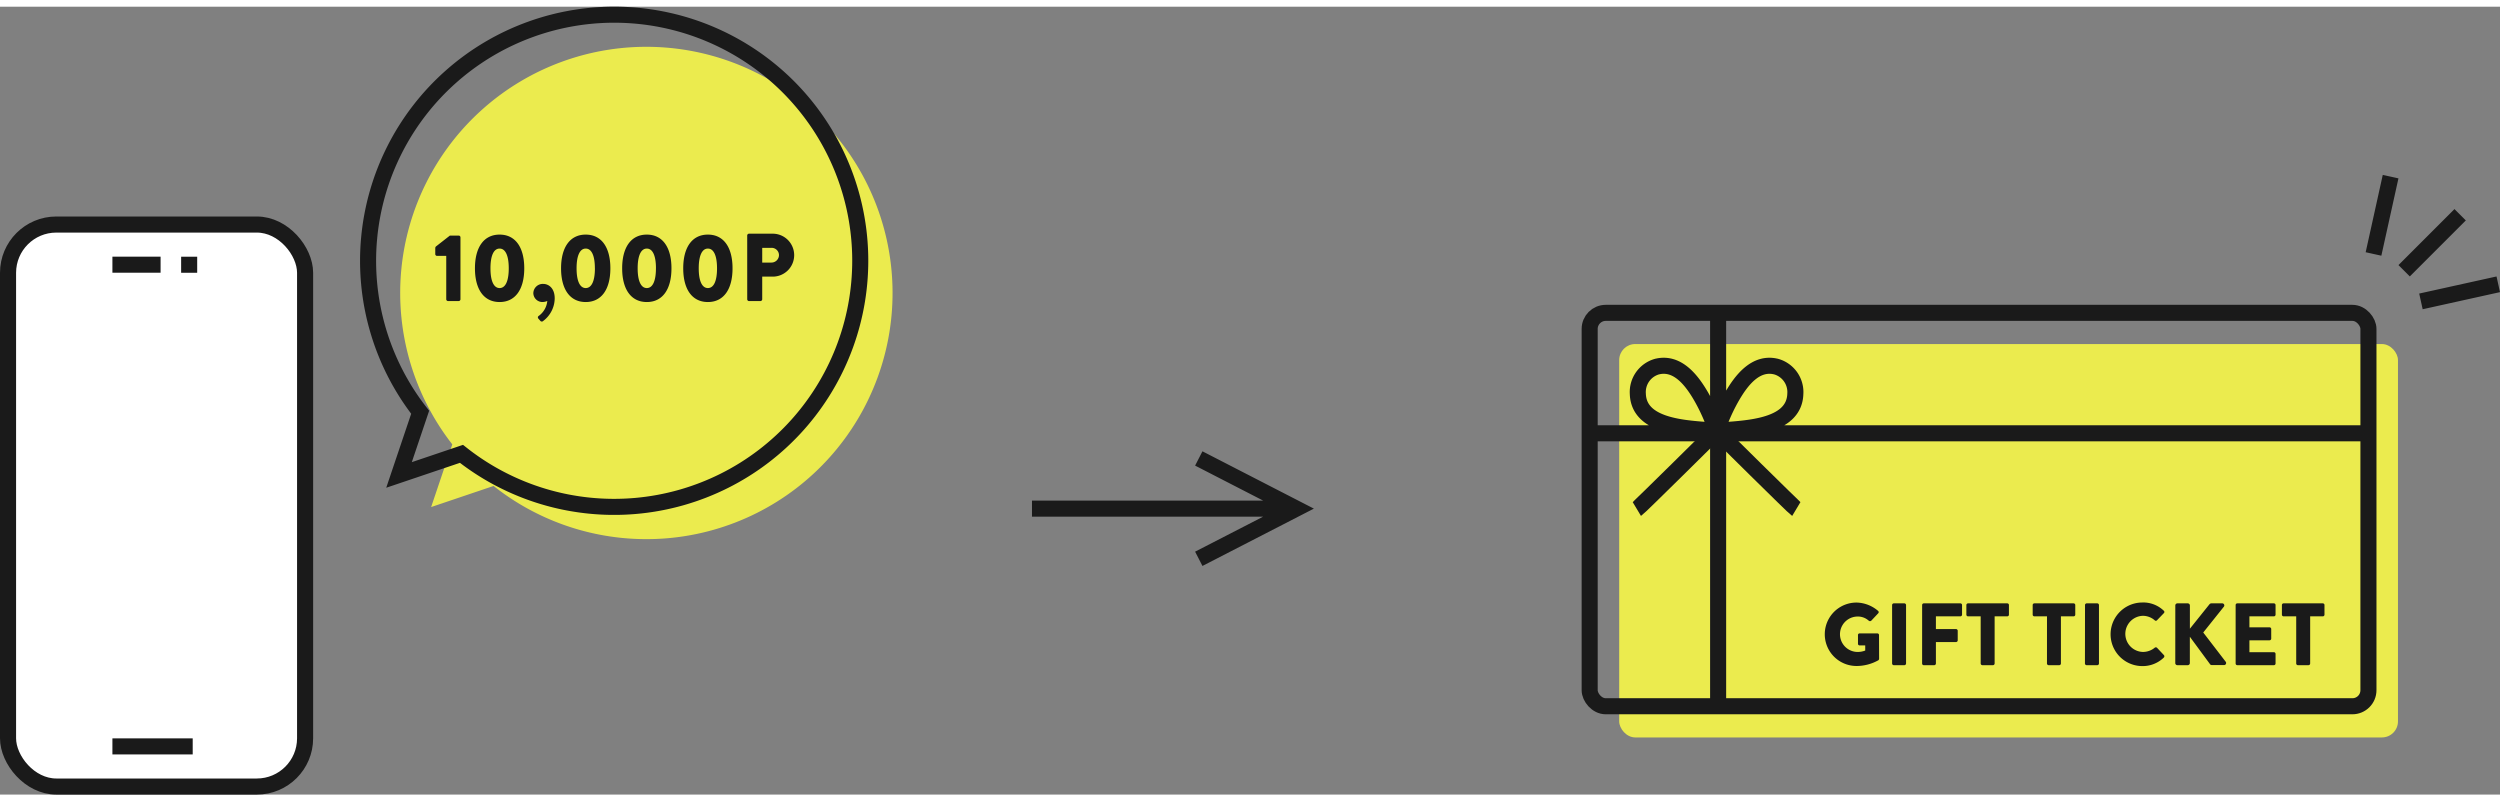 <svg xmlns="http://www.w3.org/2000/svg" width="312" height="100" viewBox="0 0 311.389 98.134"><rect x="0" y="0" width="311.389" height="98.134" fill="#808080" stroke="none"/><rect x="1.002" y="27.133" width="37" height="70" rx="6.01" transform="rotate(180 19.502 62.133)" fill="#fff" stroke="#1a1a1a" stroke-miterlimit="10" stroke-width="2.003"/><path fill="none" stroke="#1a1a1a" stroke-miterlimit="10" stroke-width="2" d="M14.002 32.133h6m2.559.007h2M14.002 92.133h10"/><path d="M102.192 13.981a30.659 30.659 0 0 0-45.858 40.532L53.7 62.322l7.777-2.628a30.661 30.661 0 0 0 40.72-45.713Z" fill="#ebeb4e"/><path d="M98.192 9.981a30.659 30.659 0 0 0-45.858 40.532L49.7 58.322l7.777-2.628A30.661 30.661 0 0 0 98.192 9.981Zm30.347 52.536h32.925m-12.149-6.249 12.149 6.249-12.149 6.25m157.11-42.853-6.975 6.975m-1.687-11.724-2.129 9.632m15.539 3.778-9.631 2.13" fill="none" stroke="#1a1a1a" stroke-miterlimit="10" stroke-width="2"/><rect x="201.68" y="42.017" width="97" height="49" rx="2" fill="#ebeb4e"/><rect x="198.002" y="38.133" width="97" height="49" rx="2" fill="none" stroke="#1a1a1a" stroke-miterlimit="10" stroke-width="2"/><path d="M231.238 74.217a4.257 4.257 0 0 1 2.685 1.034.2.2 0 0 1 .022.3l-.869.924a.233.233 0 0 1-.3.011 2.023 2.023 0 0 0-1.441-.528 2.206 2.206 0 0 0 .01 4.411 2.6 2.6 0 0 0 .98-.176v-.638h-.694a.2.2 0 0 1-.209-.2v-1.089a.2.2 0 0 1 .209-.209h2.211a.207.207 0 0 1 .2.209l.01 2.96a.265.265 0 0 1-.088.175 5.548 5.548 0 0 1-2.728.716 3.95 3.95 0 0 1 0-7.9Zm4.434.308a.216.216 0 0 1 .209-.209h1.32a.218.218 0 0 1 .209.209v7.284a.218.218 0 0 1-.209.209h-1.32a.216.216 0 0 1-.209-.209Zm3.74 0a.209.209 0 0 1 .209-.209h4.554a.209.209 0 0 1 .209.209v1.2a.209.209 0 0 1-.209.209h-3.047v1.584h2.508a.216.216 0 0 1 .209.209v1.2a.216.216 0 0 1-.209.209h-2.508v2.674a.217.217 0 0 1-.21.209h-1.3a.209.209 0 0 1-.209-.209Zm7.293 1.409h-1.574a.209.209 0 0 1-.209-.209v-1.2a.209.209 0 0 1 .209-.209h4.884a.209.209 0 0 1 .209.209v1.2a.209.209 0 0 1-.209.209h-1.573v5.875a.217.217 0 0 1-.209.209h-1.319a.216.216 0 0 1-.209-.209Zm8.26 0h-1.573a.21.21 0 0 1-.21-.209v-1.2a.21.21 0 0 1 .21-.209h4.884a.21.21 0 0 1 .21.209v1.2a.21.21 0 0 1-.21.209H256.7v5.875a.217.217 0 0 1-.209.209h-1.32a.217.217 0 0 1-.209-.209Zm4.735-1.409a.217.217 0 0 1 .209-.209h1.32a.217.217 0 0 1 .209.209v7.284a.217.217 0 0 1-.209.209H259.9a.217.217 0 0 1-.209-.209Zm7.145-.318a3.694 3.694 0 0 1 2.662 1.022.2.2 0 0 1 .011.309l-.858.891a.193.193 0 0 1-.275 0 2.247 2.247 0 0 0-1.485-.561 2.251 2.251 0 0 0 .012 4.5 2.324 2.324 0 0 0 1.473-.528.219.219 0 0 1 .287.011l.857.913a.22.22 0 0 1-.011.3 3.774 3.774 0 0 1-2.673 1.066 3.96 3.96 0 1 1 0-7.92Zm4.102.374a.261.261 0 0 1 .264-.265h1.289a.268.268 0 0 1 .263.265v2.893l2.443-3.048a.329.329 0 0 1 .209-.11h1.385a.255.255 0 0 1 .2.408l-2.574 3.223 2.805 3.653a.258.258 0 0 1-.209.406H275.5a.306.306 0 0 1-.2-.076l-2.542-3.455v3.278a.268.268 0 0 1-.263.265h-1.288a.261.261 0 0 1-.264-.265Zm7.514-.056a.209.209 0 0 1 .209-.209h4.554a.209.209 0 0 1 .209.209v1.2a.209.209 0 0 1-.209.209h-3.047V77.3h2.508a.216.216 0 0 1 .209.209v1.2a.209.209 0 0 1-.209.209h-2.508V80.4h3.047a.209.209 0 0 1 .209.209v1.2a.209.209 0 0 1-.209.209h-4.554a.209.209 0 0 1-.209-.209Zm7.545 1.409h-1.573a.209.209 0 0 1-.209-.209v-1.2a.209.209 0 0 1 .209-.209h4.885a.209.209 0 0 1 .209.209v1.2a.209.209 0 0 1-.209.209h-1.574v5.875a.216.216 0 0 1-.209.209h-1.32a.217.217 0 0 1-.209-.209ZM55.582 31.038h-1.153a.225.225 0 0 1-.214-.228v-.755a.336.336 0 0 1 .071-.18l1.751-1.368h1.1a.226.226 0 0 1 .216.228v7.7a.226.226 0 0 1-.216.228h-1.328a.227.227 0 0 1-.227-.228Zm3.576 1.547c0-2.626 1.115-4.2 3.07-4.2s3.071 1.571 3.071 4.2-1.116 4.2-3.071 4.2-3.07-1.573-3.07-4.2Zm4.21 0c0-1.571-.407-2.459-1.14-2.459s-1.138.888-1.138 2.459.407 2.459 1.138 2.459 1.14-.876 1.14-2.459Zm4.309 1.943c.588 0 1.415.456 1.415 1.811a3.572 3.572 0 0 1-1.439 2.807.234.234 0 0 1-.336 0l-.251-.288a.214.214 0 0 1 .024-.336 2.594 2.594 0 0 0 1.079-1.871 1.528 1.528 0 0 1-.624.132 1.13 1.13 0 0 1-1.116-1.116 1.182 1.182 0 0 1 1.248-1.139Zm2.207-1.943c0-2.626 1.117-4.2 3.071-4.2s3.07 1.571 3.07 4.2-1.115 4.2-3.07 4.2-3.071-1.573-3.071-4.2Zm4.211 0c0-1.571-.408-2.459-1.14-2.459s-1.139.888-1.139 2.459.408 2.459 1.139 2.459 1.145-.876 1.145-2.459Zm3.399 0c0-2.626 1.115-4.2 3.07-4.2s3.07 1.571 3.07 4.2-1.116 4.2-3.07 4.2-3.07-1.573-3.07-4.2Zm4.209 0c0-1.571-.408-2.459-1.139-2.459s-1.14.888-1.14 2.459.408 2.459 1.14 2.459 1.136-.876 1.136-2.459Zm3.397 0c0-2.626 1.115-4.2 3.071-4.2s3.07 1.571 3.07 4.2-1.115 4.2-3.07 4.2-3.071-1.573-3.071-4.2Zm4.209 0c0-1.571-.407-2.459-1.138-2.459s-1.14.888-1.14 2.459.407 2.459 1.14 2.459 1.139-.876 1.139-2.459Zm3.759-4.085a.228.228 0 0 1 .229-.228h2.89a2.675 2.675 0 1 1 .012 5.349h-1.26v2.818a.235.235 0 0 1-.227.228H93.3a.229.229 0 0 1-.229-.228Zm3.012 3.37a.942.942 0 0 0 .947-.948.915.915 0 0 0-.947-.887h-1.141v1.835Z" fill="#1a1a1a"/><path fill="none" stroke="#1a1a1a" stroke-miterlimit="10" stroke-width="2" d="M198.002 53.133h97m-81-15v49m-.193-34.301a9.063 9.063 0 0 0 .5-1.338 23.164 23.164 0 0 1 1.438-2.971c1.146-1.972 2.939-4.354 5.523-3.683a3.293 3.293 0 0 1 2.349 3.368c-.119 4.399-6.729 4.305-9.81 4.624Zm0 0a9.179 9.179 0 0 1-.5-1.338 23.3 23.3 0 0 0-1.438-2.971c-1.146-1.972-2.94-4.354-5.523-3.683A3.292 3.292 0 0 0 204 48.208c.12 4.399 6.728 4.305 9.809 4.624Z"/><path d="M203.879 62.568c.277-.166 9.93-9.736 9.93-9.736m9.931 9.736c-.277-.166-9.931-9.736-9.931-9.736" fill="none" stroke="#1a1a1a" stroke-miterlimit="10" stroke-width="2"/></svg>